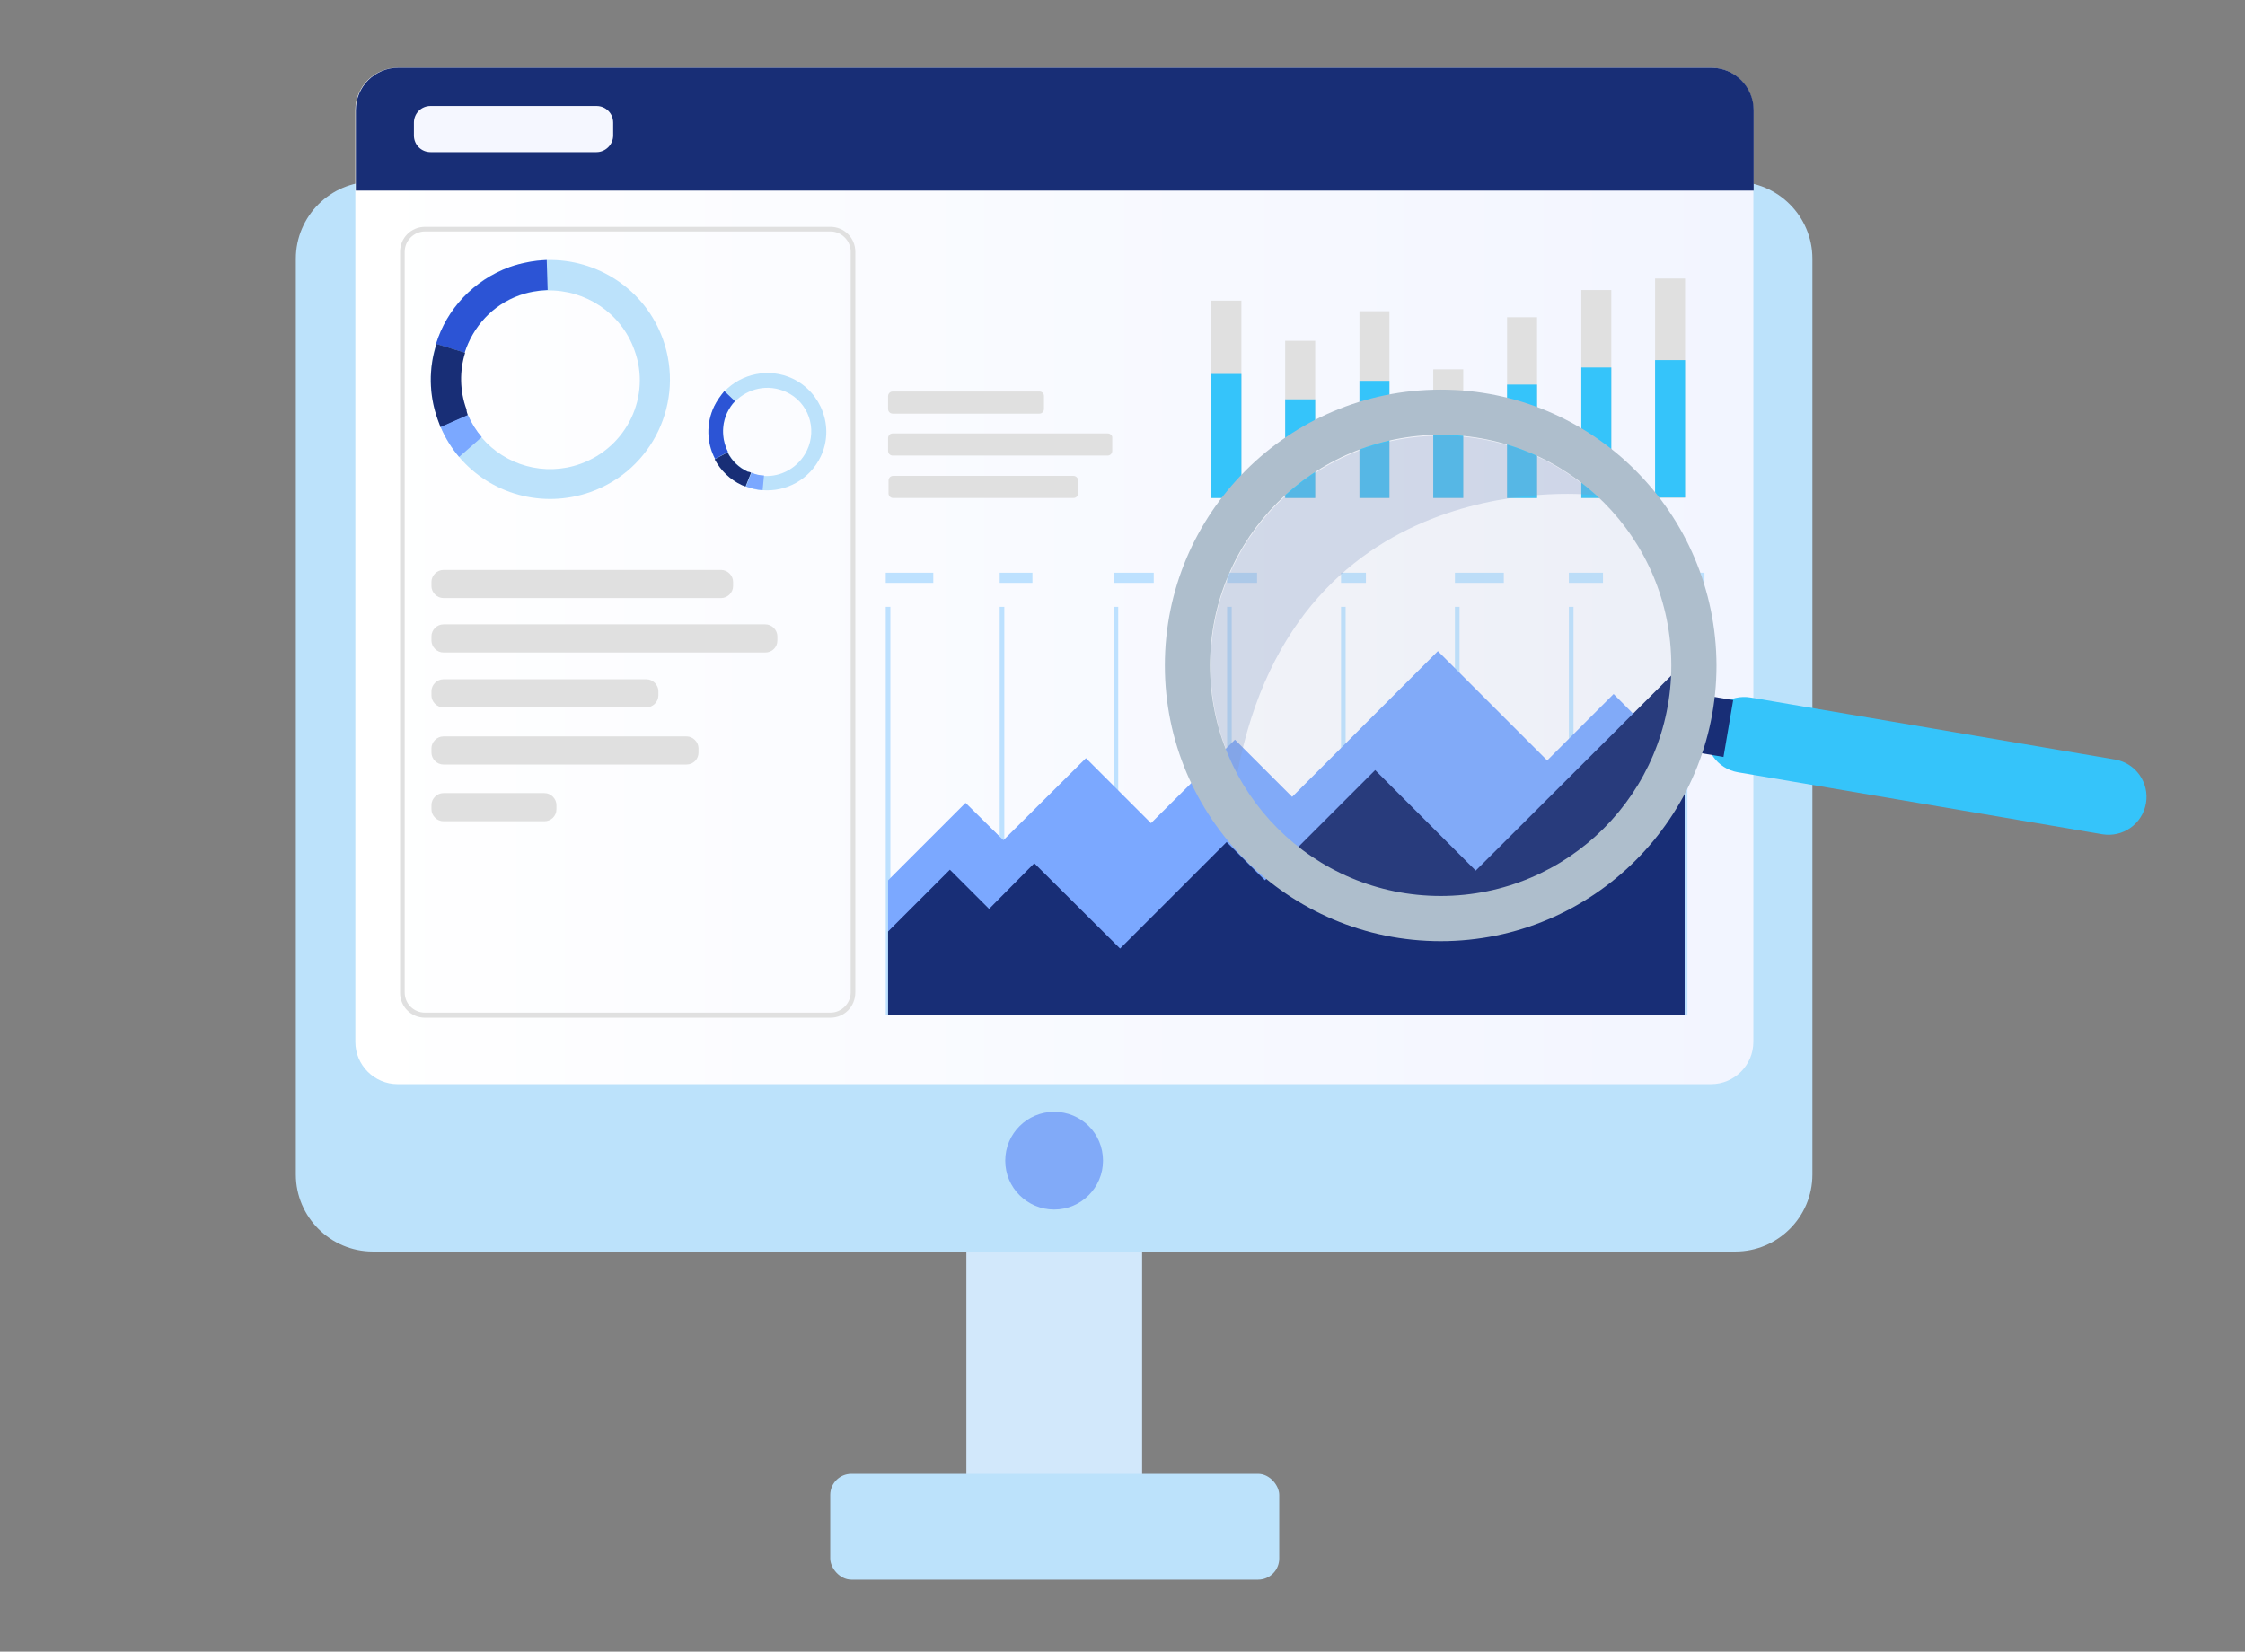 <?xml version="1.0" encoding="UTF-8"?>
<svg xmlns="http://www.w3.org/2000/svg" width="530" height="390" viewBox="0 0 530 390" fill="none">
  <rect x="0" y="0" width="530" height="390" fill="#808080" stroke="none"/>
  <path d="M228.142 360.828H269.629V234.842H228.142V360.828Z" fill="#D2E8FB"></path>
  <path d="M88.025 295.525H409.687C419.705 295.525 427.872 287.358 427.872 277.34V61.083C427.872 51.065 419.705 42.898 409.687 42.898H88.025C78.007 42.898 69.84 51.065 69.84 61.083V277.34C69.84 287.358 78.007 295.525 88.025 295.525Z" fill="#BCE2FB"></path>
  <path d="M83.887 245.995C83.887 251.518 88.364 255.995 93.887 255.995H403.934C409.457 255.995 413.934 251.518 413.934 245.995V26C413.934 20.477 409.457 16 403.934 16H93.887C88.364 16 83.887 20.477 83.887 26V245.995Z" fill="url(#paint0_linear_1840_86)"></path>
  <path d="M237.316 274.066C237.316 280.49 242.543 285.608 248.859 285.608C255.283 285.608 260.401 280.382 260.401 274.066C260.401 267.641 255.283 262.523 248.859 262.523C242.543 262.523 237.316 267.641 237.316 274.066Z" fill="#81AAF8"></path>
  <path d="M84 26C84 20.477 88.477 16 94 16H404C409.523 16 414 20.477 414 26V45H84V26Z" fill="#182E76"></path>
  <path d="M140.836 35.92H101.635C99.457 35.92 97.715 34.178 97.715 32V28.951C97.715 26.773 99.457 25.031 101.635 25.031H140.836C143.013 25.031 144.756 26.773 144.756 28.951V32C144.756 34.178 142.904 35.92 140.836 35.92Z" fill="#F5F7FF"></path>
  <path d="M62 258.711C62.108 258.819 62.108 258.819 62 258.711Z" fill="#323657"></path>
  <path d="M210.202 143.289H209.113V239.766H210.202V143.289Z" fill="#BDE1FF"></path>
  <path d="M237.097 143.289H236.008V239.766H237.097V143.289Z" fill="#BDE1FF"></path>
  <path d="M263.991 143.289H262.902V239.766H263.991V143.289Z" fill="#BDE1FF"></path>
  <path d="M290.78 143.289H289.691V239.766H290.78V143.289Z" fill="#BDE1FF"></path>
  <path d="M317.675 143.289H316.586V239.766H317.675V143.289Z" fill="#BDE1FF"></path>
  <path d="M344.569 143.289H343.48V239.766H344.569V143.289Z" fill="#BDE1FF"></path>
  <path d="M371.472 143.289H370.383V239.766H371.472V143.289Z" fill="#BDE1FF"></path>
  <path d="M398.37 143.289H397.281V239.766H398.37V143.289Z" fill="#BDE1FF"></path>
  <path d="M209.656 207.869L227.95 189.575L236.879 198.395L256.37 179.013L271.724 194.366L291.542 174.657L305.044 188.159L339.454 153.75L365.261 179.557L380.941 163.877L397.71 180.755V239.774H209.656V207.869Z" fill="#7BA8FF"></path>
  <path d="M209.656 219.951L224.248 205.36L233.503 214.616L244.175 203.836L264.428 223.98L289.582 198.827L298.62 207.865L324.645 181.84L348.383 205.578L397.71 156.359V239.77H209.656V219.951Z" fill="#182E76"></path>
  <path d="M293.066 70.992H285.988V117.597H293.066V70.992Z" fill="#E0E0E0"></path>
  <path d="M310.488 80.469H303.41V117.6H310.488V80.469Z" fill="#E0E0E0"></path>
  <path d="M328.019 73.492H320.941V117.593H328.019V73.492Z" fill="#E0E0E0"></path>
  <path d="M345.441 87.211H338.363V117.591H345.441V87.211Z" fill="#E0E0E0"></path>
  <path d="M362.867 74.914H355.789V117.599H362.867V74.914Z" fill="#E0E0E0"></path>
  <path d="M380.394 68.492H373.316V117.602H380.394V68.492Z" fill="#E0E0E0"></path>
  <path d="M397.812 65.766H390.734V117.598H397.812V65.766Z" fill="#E0E0E0"></path>
  <path d="M293.066 88.305H285.988V117.596H293.066V88.305Z" fill="#35C4FA"></path>
  <path d="M310.488 94.289H303.41V117.592H310.488V94.289Z" fill="#35C4FA"></path>
  <path d="M328.019 89.93H320.941V117.588H328.019V89.93Z" fill="#35C4FA"></path>
  <path d="M345.441 98.531H338.363V117.587H345.441V98.531Z" fill="#35C4FA"></path>
  <path d="M362.867 90.812H355.789V117.6H362.867V90.812Z" fill="#35C4FA"></path>
  <path d="M380.394 86.773H373.316V117.589H380.394V86.773Z" fill="#35C4FA"></path>
  <path d="M397.812 85.031H390.734V117.481H397.812V85.031Z" fill="#35C4FA"></path>
  <path d="M253.427 112.367H210.851C210.197 112.367 209.762 112.912 209.762 113.456V116.505C209.762 117.158 210.306 117.594 210.851 117.594H253.427C254.08 117.594 254.516 117.049 254.516 116.505V113.456C254.516 112.803 253.971 112.367 253.427 112.367Z" fill="#E0E0E0"></path>
  <path d="M261.488 102.344H210.745C210.092 102.344 209.656 102.888 209.656 103.433V106.482C209.656 107.135 210.201 107.57 210.745 107.57H261.488C262.142 107.57 262.577 107.026 262.577 106.482V103.433C262.686 102.888 262.142 102.344 261.488 102.344Z" fill="#E0E0E0"></path>
  <path d="M245.372 92.445H210.745C210.092 92.445 209.656 92.99 209.656 93.534V96.583C209.656 97.237 210.201 97.672 210.745 97.672H245.372C246.026 97.672 246.461 97.128 246.461 96.583V93.534C246.461 92.881 246.026 92.445 245.372 92.445Z" fill="#E0E0E0"></path>
  <path d="M196.044 240.31H100.329C97.063 240.31 94.449 237.696 94.449 234.43V59.443C94.449 56.176 97.063 53.562 100.329 53.562H196.044C199.311 53.562 201.924 56.176 201.924 59.443V234.321C201.924 237.696 199.311 240.31 196.044 240.31ZM100.329 54.651C97.716 54.651 95.538 56.829 95.538 59.443V234.321C95.538 237.043 97.716 239.112 100.329 239.112H196.044C198.658 239.112 200.835 236.934 200.835 234.321V59.443C200.835 56.829 198.658 54.651 196.044 54.651H100.329Z" fill="#E0E0E0"></path>
  <path d="M156.515 80.13C152.268 68.261 140.943 61.075 129.074 61.401C126.243 61.51 123.303 62.055 120.363 63.035C111.652 66.084 105.445 73.053 102.94 81.219C101.198 86.882 101.198 93.088 103.376 99.078C103.594 99.622 103.812 100.275 104.029 100.82C105.118 103.433 106.643 105.829 108.385 107.898C115.789 116.609 127.985 120.202 139.419 116.173C154.119 110.947 161.741 94.831 156.515 80.13ZM137.023 109.531C128.53 112.58 119.274 109.858 113.721 103.324C112.414 101.8 111.325 100.057 110.454 98.097C110.236 97.662 110.127 97.226 109.909 96.791C108.276 92.326 108.276 87.644 109.583 83.397C111.543 77.299 116.116 72.073 122.65 69.786C124.827 69.024 127.005 68.588 129.183 68.588C138.112 68.37 146.606 73.815 149.763 82.635C153.792 93.524 148.021 105.611 137.023 109.531Z" fill="#BCE2FB"></path>
  <path d="M109.689 83.285L102.938 81.216C105.442 73.05 111.758 66.19 120.36 63.032C123.191 62.052 126.131 61.507 129.071 61.398L129.289 68.476C127.111 68.585 124.933 68.912 122.756 69.674C116.222 71.961 111.649 77.188 109.689 83.285Z" fill="#2C54D5"></path>
  <path d="M110.458 98.097L104.033 100.928C103.815 100.383 103.598 99.73 103.38 99.186C101.202 93.197 101.202 86.881 103.053 81.219L109.804 83.288C108.498 87.534 108.498 92.217 110.131 96.681C110.131 97.226 110.349 97.661 110.458 98.097Z" fill="#182E76"></path>
  <path d="M108.387 107.893C106.645 105.824 105.12 103.429 104.031 100.816L110.456 97.984C111.327 99.944 112.416 101.687 113.723 103.211L108.387 107.893Z" fill="#7BA8FF"></path>
  <path d="M187.115 89.394C181.562 86.78 175.028 88.196 171 92.443C170.02 93.423 169.148 94.729 168.604 96.036C166.644 100.174 166.862 104.747 168.822 108.449C170.128 111.063 172.306 113.241 175.246 114.547C175.573 114.656 175.791 114.765 176.117 114.874C177.424 115.418 178.731 115.745 180.037 115.745C185.591 116.181 191.144 113.241 193.758 107.796C197.024 100.936 193.975 92.66 187.115 89.394ZM190.491 106.381C188.531 110.41 184.393 112.696 180.255 112.37C179.275 112.261 178.295 112.043 177.315 111.716C177.097 111.607 176.88 111.498 176.662 111.39C174.484 110.41 172.851 108.776 171.871 106.816C170.455 103.985 170.237 100.609 171.653 97.56C172.088 96.58 172.742 95.6 173.504 94.838C176.553 91.68 181.344 90.591 185.591 92.552C190.818 94.947 192.995 101.154 190.491 106.381Z" fill="#BCE2FB"></path>
  <path d="M171.871 106.709L168.822 108.343C166.862 104.641 166.644 100.067 168.604 95.929C169.257 94.623 170.128 93.425 171 92.336L173.504 94.731C172.742 95.494 172.197 96.365 171.653 97.454C170.237 100.503 170.455 103.987 171.871 106.709Z" fill="#2C54D5"></path>
  <path d="M177.317 111.612L176.011 114.878C175.684 114.769 175.466 114.66 175.139 114.552C172.308 113.245 170.13 111.067 168.715 108.454L171.764 106.82C172.744 108.78 174.377 110.414 176.555 111.394C176.882 111.394 177.099 111.503 177.317 111.612Z" fill="#182E76"></path>
  <path d="M180.037 115.747C178.731 115.638 177.315 115.312 176.117 114.876L177.424 111.609C178.404 112.045 179.384 112.263 180.364 112.263L180.037 115.747Z" fill="#7BA8FF"></path>
  <path d="M170.239 141.22H104.687C103.162 141.22 101.855 139.914 101.855 138.389V137.409C101.855 135.885 103.162 134.578 104.687 134.578H170.239C171.763 134.578 173.07 135.885 173.07 137.409V138.389C173.07 139.914 171.763 141.22 170.239 141.22Z" fill="#E0E0E0"></path>
  <path d="M180.692 154.072H104.687C103.162 154.072 101.855 152.765 101.855 151.241V150.261C101.855 148.736 103.162 147.43 104.687 147.43H180.692C182.217 147.43 183.523 148.736 183.523 150.261V151.241C183.523 152.874 182.217 154.072 180.692 154.072Z" fill="#E0E0E0"></path>
  <path d="M152.598 167.033H104.687C103.162 167.033 101.855 165.726 101.855 164.202V163.222C101.855 161.697 103.162 160.391 104.687 160.391H152.598C154.123 160.391 155.43 161.697 155.43 163.222V164.202C155.43 165.726 154.123 167.033 152.598 167.033Z" fill="#E0E0E0"></path>
  <path d="M162.072 180.525H104.687C103.162 180.525 101.855 179.218 101.855 177.694V176.714C101.855 175.19 103.162 173.883 104.687 173.883H162.072C163.596 173.883 164.903 175.19 164.903 176.714V177.694C164.903 179.218 163.705 180.525 162.072 180.525Z" fill="#E0E0E0"></path>
  <path d="M128.534 193.916H104.687C103.162 193.916 101.855 192.609 101.855 191.085V190.105C101.855 188.58 103.162 187.273 104.687 187.273H128.534C130.058 187.273 131.365 188.58 131.365 190.105V191.085C131.365 192.718 130.058 193.916 128.534 193.916Z" fill="#E0E0E0"></path>
  <path d="M220.329 135.234H209.113V137.63H220.329V135.234Z" fill="#BDE1FF"></path>
  <path d="M243.739 135.234H236.008V137.63H243.739V135.234Z" fill="#BDE1FF"></path>
  <path d="M272.376 135.234H262.902V137.63H272.376V135.234Z" fill="#BDE1FF"></path>
  <path d="M296.769 135.234H289.691V137.63H296.769V135.234Z" fill="#BDE1FF"></path>
  <path d="M322.466 135.234H316.586V137.63H322.466V135.234Z" fill="#BDE1FF"></path>
  <path d="M355.023 135.234H343.48V137.63H355.023V135.234Z" fill="#BDE1FF"></path>
  <path d="M378.437 135.234H370.379V137.63H378.437V135.234Z" fill="#BDE1FF"></path>
  <path d="M402.391 135.234H397.273V137.63H402.391V135.234Z" fill="#BDE1FF"></path>
  <path d="M506.614 189.686C505.774 194.549 501.157 197.814 496.292 196.986L410.277 182.349C405.394 181.518 402.115 176.881 402.958 172V172C403.799 167.138 408.415 163.873 413.28 164.701L499.296 179.338C504.178 180.169 507.458 184.806 506.614 189.686V189.686Z" fill="#35C4FA"></path>
  <path d="M409.168 165.318L403.586 164.367L401.301 177.785L406.882 178.736L409.168 165.318Z" fill="#182E76"></path>
  <path opacity="0.1" d="M340.114 214.056C371.566 214.056 397.064 188.559 397.064 157.106C397.064 125.654 371.566 100.156 340.114 100.156C308.661 100.156 283.164 125.654 283.164 157.106C283.164 188.559 308.661 214.056 340.114 214.056Z" fill="#B8B8B8"></path>
  <path opacity="0.3" d="M376.701 116.931C376.701 116.931 306.14 108.22 292.093 182.701C288.064 175.079 285.777 166.368 285.777 157.221C285.777 127.167 310.169 102.884 340.114 102.884C354.161 102.776 367.01 108.111 376.701 116.931Z" fill="#869AC2"></path>
  <path d="M340.117 92C304.183 92 275 121.183 275 157.117C275 193.05 304.183 222.233 340.117 222.233C376.05 222.233 405.233 193.05 405.233 157.117C405.124 121.183 376.05 92 340.117 92ZM340.117 211.562C310.063 211.562 285.671 187.17 285.671 157.117C285.671 127.063 310.063 102.671 340.117 102.671C370.17 102.671 394.562 127.063 394.562 157.117C394.562 187.17 370.17 211.562 340.117 211.562Z" fill="#AEBECC"></path>
  <rect x="196" y="348" width="106" height="25" rx="5" fill="#BCE2FB"></rect>
  <defs>
    <linearGradient id="paint0_linear_1840_86" x1="83.853" y1="135.975" x2="413.944" y2="135.975" gradientUnits="userSpaceOnUse">
      <stop stop-color="white"></stop>
      <stop offset="1" stop-color="#F2F5FF"></stop>
    </linearGradient>
  </defs>
</svg>
